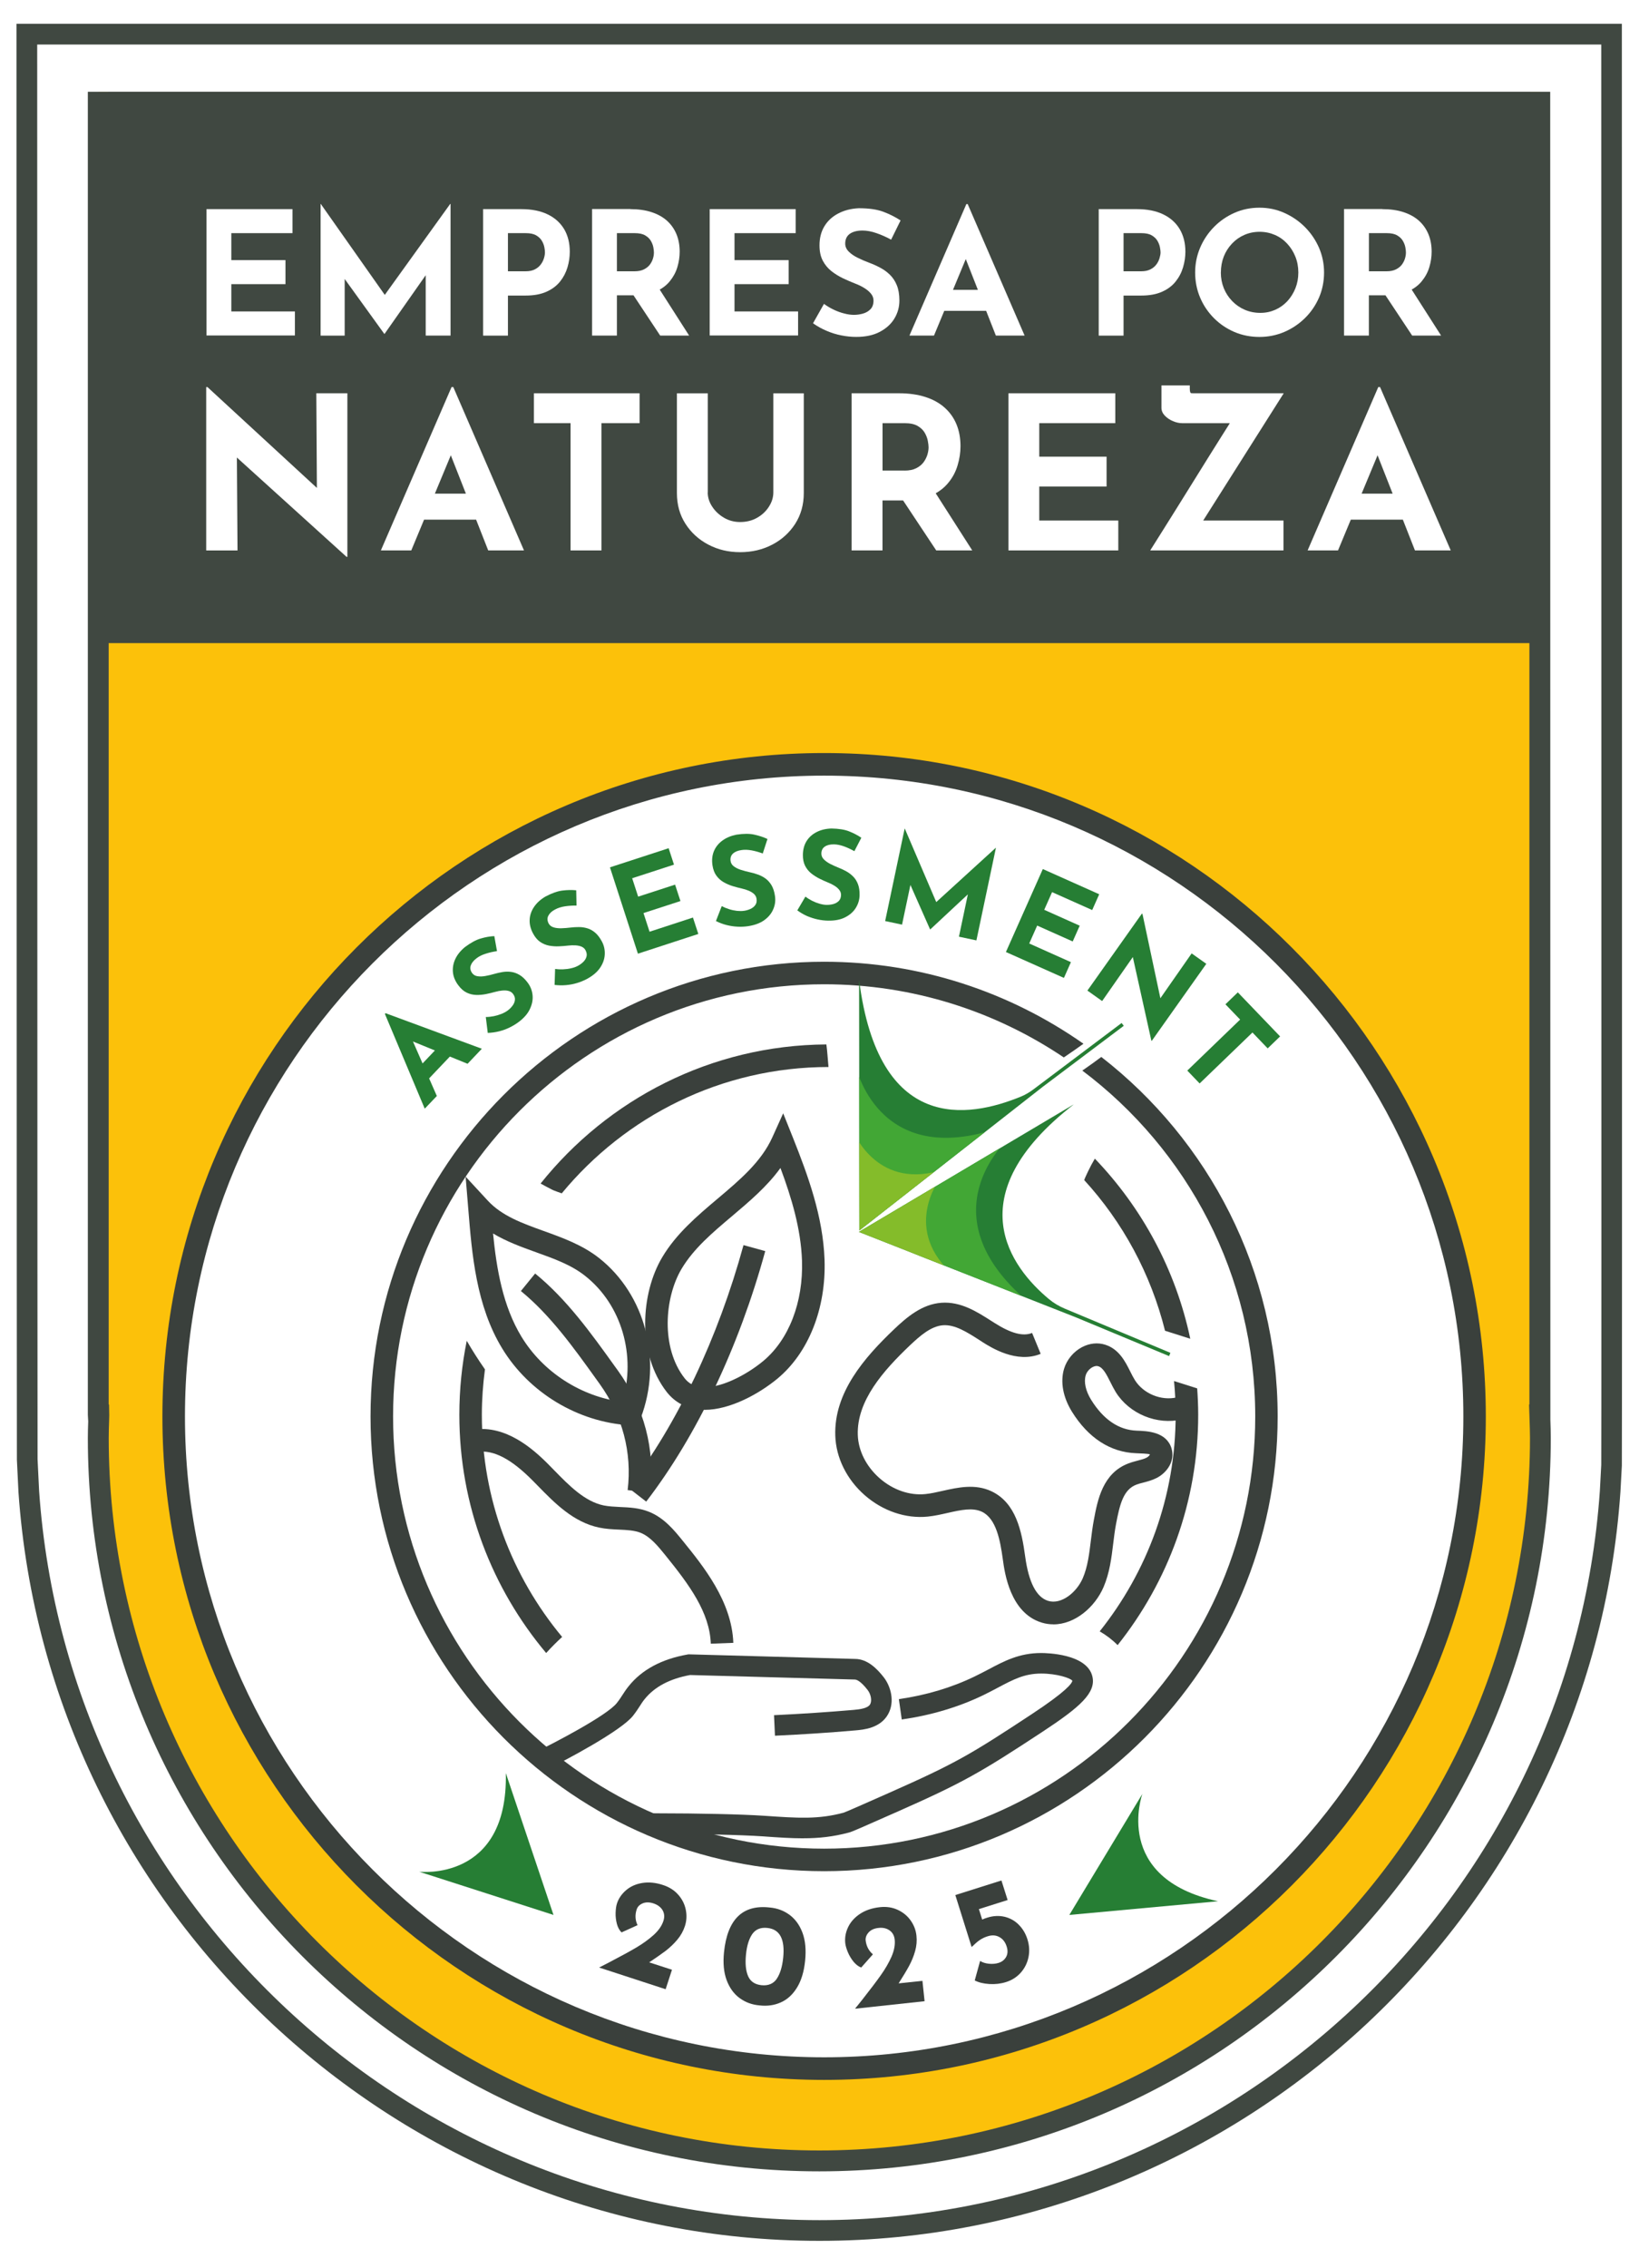 <svg xmlns="http://www.w3.org/2000/svg" xmlns:xlink="http://www.w3.org/1999/xlink" width="211" viewBox="0 0 158.25 217.5" height="290" preserveAspectRatio="xMidYMid meet"><defs><filter x="0%" y="0%" width="100%" height="100%" id="f8e997c095"></filter><filter x="0%" y="0%" width="100%" height="100%" id="d4e1870b48"></filter><clipPath id="acafb93f48"><path d="M 82.441 93.961 L 108 93.961 L 108 118 L 82.441 118 Z M 82.441 93.961 " clip-rule="nonzero"></path></clipPath><clipPath id="2d253c1625"><path d="M 107.844 98.371 L 107.637 98.105 L 99.145 104.492 C 98.789 104.758 98.406 104.98 98 105.152 C 92.895 107.254 84.305 108.676 82.445 93.973 L 82.473 117.996 L 100.086 104.211 L 107.844 98.375 Z M 107.844 98.371 " clip-rule="nonzero"></path></clipPath><mask id="434baaf423"><g filter="url(#f8e997c095)"><rect x="-15.825" width="189.9" fill="#000000" y="-21.75" height="261" fill-opacity="0.25"></rect></g></mask><clipPath id="9a19958c21"><path d="M 0.441 0.961 L 25 0.961 L 25 25 L 0.441 25 Z M 0.441 0.961 " clip-rule="nonzero"></path></clipPath><clipPath id="bf155e6491"><path d="M 25.844 5.371 L 25.637 5.105 L 17.145 11.492 C 16.789 11.758 16.406 11.98 16 12.152 C 10.895 14.254 2.305 15.676 0.445 0.973 L 0.473 24.996 L 18.086 11.211 L 25.844 5.375 Z M 25.844 5.371 " clip-rule="nonzero"></path></clipPath><mask id="c0e1fa2fae"><g filter="url(#f8e997c095)"><g filter="url(#d4e1870b48)" transform="matrix(0.233, 0, 0, 0.233, -6.717, -0.853)"><image x="0" y="0" width="135" height="146" preserveAspectRatio="xMidYMid meet"></image></g></g></mask><clipPath id="50efedb0ca"><rect x="0" width="26" y="0" height="25"></rect></clipPath><clipPath id="509922fe84"><path d="M 82.441 102 L 96 102 L 96 118 L 82.441 118 Z M 82.441 102 " clip-rule="nonzero"></path></clipPath><clipPath id="16d2624ca2"><path d="M 107.844 98.371 L 107.637 98.105 L 99.145 104.492 C 98.789 104.758 98.406 104.98 98 105.152 C 92.895 107.254 84.305 108.676 82.445 93.973 L 82.473 117.996 L 100.086 104.211 L 107.844 98.375 Z M 107.844 98.371 " clip-rule="nonzero"></path></clipPath><clipPath id="1e56f801d5"><path d="M 82.441 93.961 L 108 93.961 L 108 118 L 82.441 118 Z M 82.441 93.961 " clip-rule="nonzero"></path></clipPath><clipPath id="fb807fdcb1"><path d="M 107.844 98.371 L 107.637 98.105 L 99.145 104.492 C 98.789 104.758 98.406 104.98 98 105.152 C 92.895 107.254 84.305 108.676 82.445 93.973 L 82.473 117.996 L 100.086 104.211 L 107.844 98.375 Z M 107.844 98.371 " clip-rule="nonzero"></path></clipPath><mask id="b687f07dd1"><g filter="url(#f8e997c095)"><rect x="-15.825" width="189.9" fill="#000000" y="-21.75" height="261" fill-opacity="0.25"></rect></g></mask><clipPath id="c356e4b8c5"><path d="M 0.441 6 L 19 6 L 19 25 L 0.441 25 Z M 0.441 6 " clip-rule="nonzero"></path></clipPath><clipPath id="b67be0b262"><path d="M 25.844 5.371 L 25.637 5.105 L 17.145 11.492 C 16.789 11.758 16.406 11.98 16 12.152 C 10.895 14.254 2.305 15.676 0.445 0.973 L 0.473 24.996 L 18.086 11.211 L 25.844 5.375 Z M 25.844 5.371 " clip-rule="nonzero"></path></clipPath><mask id="9aa5ecc781"><g filter="url(#f8e997c095)"><g filter="url(#d4e1870b48)" transform="matrix(0.232, 0, 0, 0.233, -7.059, 5.744)"><image x="0" y="0" width="114" height="118" preserveAspectRatio="xMidYMid meet"></image></g></g></mask><clipPath id="efb98a95fe"><rect x="0" width="26" y="0" height="25"></rect></clipPath><clipPath id="272c8a227b"><path d="M 82.441 108 L 91 108 L 91 118 L 82.441 118 Z M 82.441 108 " clip-rule="nonzero"></path></clipPath><clipPath id="c6ef74edec"><path d="M 107.844 98.371 L 107.637 98.105 L 99.145 104.492 C 98.789 104.758 98.406 104.98 98 105.152 C 92.895 107.254 84.305 108.676 82.445 93.973 L 82.473 117.996 L 100.086 104.211 L 107.844 98.375 Z M 107.844 98.371 " clip-rule="nonzero"></path></clipPath><clipPath id="3779d46dfe"><path d="M 82.008 105.703 L 112.395 105.703 L 112.395 130.059 L 82.008 130.059 Z M 82.008 105.703 " clip-rule="nonzero"></path></clipPath><clipPath id="f2a16fb0e5"><path d="M 112.195 130.047 L 112.32 129.734 L 102.199 125.504 C 101.637 125.27 101.113 124.961 100.648 124.57 C 97.07 121.586 91.723 114.707 103.059 105.902 L 82.426 118.141 L 103.23 126.324 L 112.191 130.047 Z M 112.195 130.047 " clip-rule="nonzero"></path></clipPath><mask id="dc195dc582"><g filter="url(#f8e997c095)"><rect x="-15.825" width="189.9" fill="#000000" y="-21.75" height="261" fill-opacity="0.25"></rect></g></mask><clipPath id="c099e95c93"><path d="M 0.008 0.703 L 27 0.703 L 27 25.059 L 0.008 25.059 Z M 0.008 0.703 " clip-rule="nonzero"></path></clipPath><clipPath id="444c5a1d2b"><path d="M 30.195 25.047 L 30.32 24.734 L 20.199 20.504 C 19.637 20.27 19.113 19.961 18.648 19.57 C 15.07 16.586 9.723 9.707 21.059 0.902 L 0.426 13.141 L 21.23 21.324 L 30.191 25.047 Z M 30.195 25.047 " clip-rule="nonzero"></path></clipPath><mask id="8d6fd7fb92"><g filter="url(#f8e997c095)"><g filter="url(#d4e1870b48)" transform="matrix(0.234, 0, 0, 0.235, -6.825, -5.556)"><image x="0" y="0" width="146" height="142" preserveAspectRatio="xMidYMid meet"></image></g></g></mask><clipPath id="8d4d633687"><rect x="0" width="31" y="0" height="26"></rect></clipPath><clipPath id="f07718fdc4"><path d="M 82.008 109 L 99 109 L 99 125 L 82.008 125 Z M 82.008 109 " clip-rule="nonzero"></path></clipPath><clipPath id="9a5aa5181a"><path d="M 112.195 130.047 L 112.32 129.734 L 102.199 125.504 C 101.637 125.27 101.113 124.961 100.648 124.57 C 97.07 121.586 91.723 114.707 103.059 105.902 L 82.426 118.141 L 103.23 126.324 L 112.191 130.047 Z M 112.195 130.047 " clip-rule="nonzero"></path></clipPath><clipPath id="7837c3373f"><path d="M 82.008 105.703 L 112.395 105.703 L 112.395 130.059 L 82.008 130.059 Z M 82.008 105.703 " clip-rule="nonzero"></path></clipPath><clipPath id="f86c9eb0a2"><path d="M 112.195 130.047 L 112.32 129.734 L 102.199 125.504 C 101.637 125.27 101.113 124.961 100.648 124.57 C 97.07 121.586 91.723 114.707 103.059 105.902 L 82.426 118.141 L 103.23 126.324 L 112.191 130.047 Z M 112.195 130.047 " clip-rule="nonzero"></path></clipPath><mask id="3b251012bf"><g filter="url(#f8e997c095)"><rect x="-15.825" width="189.9" fill="#000000" y="-21.75" height="261" fill-opacity="0.25"></rect></g></mask><clipPath id="35b3c1a24b"><path d="M 0.008 0.703 L 20 0.703 L 20 25 L 0.008 25 Z M 0.008 0.703 " clip-rule="nonzero"></path></clipPath><clipPath id="2f411aea36"><path d="M 30.195 25.047 L 30.32 24.734 L 20.199 20.504 C 19.637 20.27 19.113 19.961 18.648 19.57 C 15.07 16.586 9.723 9.707 21.059 0.902 L 0.426 13.141 L 21.23 21.324 L 30.191 25.047 Z M 30.195 25.047 " clip-rule="nonzero"></path></clipPath><mask id="6305440be9"><g filter="url(#f8e997c095)"><g filter="url(#d4e1870b48)" transform="matrix(0.232, 0, 0, 0.233, -7.059, -1.67)"><image x="0" y="0" width="118" height="115" preserveAspectRatio="xMidYMid meet"></image></g></g></mask><clipPath id="29a1f142bd"><rect x="0" width="31" y="0" height="26"></rect></clipPath><clipPath id="8804f20172"><path d="M 82.008 113 L 92 113 L 92 123 L 82.008 123 Z M 82.008 113 " clip-rule="nonzero"></path></clipPath><clipPath id="33a40ed261"><path d="M 112.195 130.047 L 112.32 129.734 L 102.199 125.504 C 101.637 125.27 101.113 124.961 100.648 124.57 C 97.07 121.586 91.723 114.707 103.059 105.902 L 82.426 118.141 L 103.23 126.324 L 112.191 130.047 Z M 112.195 130.047 " clip-rule="nonzero"></path></clipPath></defs><path fill="#fcc10a" d="M 9.426 8.805 L 9.426 135.688 L 9.484 135.688 C 9.461 136.426 9.426 137.16 9.426 137.902 C 9.426 176.188 40.41 207.23 78.625 207.23 C 116.844 207.23 147.824 176.191 147.824 137.902 C 147.824 137.16 147.793 136.43 147.77 135.688 L 147.82 8.805 Z M 9.426 8.805 " fill-opacity="1" fill-rule="nonzero"></path><path fill="#404841" d="M 78.645 214.895 C 38.332 214.895 4.57 183.359 1.773 143.102 L 1.621 139.984 C 1.602 139.215 1.586 9.215 1.586 3.273 L 1.586 2.281 L 155.645 2.281 L 155.645 3.273 C 155.645 9.227 155.68 139.609 155.645 140.551 L 155.508 143.082 C 152.719 183.359 118.953 214.895 78.645 214.895 Z M 3.57 4.27 C 3.57 17.078 3.586 138.73 3.605 139.918 L 3.754 142.984 C 6.473 182.184 39.371 212.91 78.645 212.91 C 117.914 212.91 150.812 182.184 153.535 142.965 L 153.668 140.465 C 153.699 139.082 153.668 17.09 153.668 4.27 Z M 3.57 4.27 " fill-opacity="1" fill-rule="nonzero"></path><path fill="#404841" d="M 78.625 208.23 C 39.918 208.23 8.43 176.684 8.43 137.902 C 8.43 137.367 8.445 136.836 8.465 136.309 L 8.43 135.695 L 8.43 8.805 L 148.77 8.805 L 148.785 136.137 C 148.805 136.723 148.824 137.312 148.824 137.902 C 148.824 176.684 117.336 208.23 78.625 208.23 Z M 10.43 134.688 L 10.465 134.688 L 10.484 135.723 L 10.473 136.16 C 10.453 136.738 10.434 137.32 10.434 137.902 C 10.434 175.578 41.027 206.227 78.629 206.227 C 116.23 206.227 146.828 175.574 146.828 137.902 C 146.828 137.336 146.805 136.773 146.789 136.207 L 146.738 134.688 L 146.773 134.688 L 146.773 10.812 L 10.43 10.812 Z M 10.43 134.688 " fill-opacity="1" fill-rule="nonzero"></path><path fill="#ffffff" d="M 141.262 135.836 C 141.262 137.875 141.16 139.91 140.961 141.938 C 140.762 143.965 140.465 145.98 140.066 147.98 C 139.672 149.98 139.176 151.953 138.586 153.902 C 137.996 155.855 137.312 157.773 136.531 159.656 C 135.754 161.539 134.887 163.379 133.926 165.176 C 132.969 166.973 131.922 168.719 130.793 170.414 C 129.66 172.109 128.449 173.746 127.16 175.32 C 125.871 176.898 124.504 178.406 123.066 179.848 C 121.629 181.289 120.121 182.656 118.547 183.949 C 116.977 185.242 115.344 186.453 113.652 187.586 C 111.961 188.719 110.219 189.766 108.422 190.727 C 106.629 191.688 104.793 192.559 102.91 193.34 C 101.031 194.117 99.117 194.805 97.172 195.395 C 95.227 195.988 93.254 196.484 91.258 196.879 C 89.262 197.277 87.254 197.578 85.227 197.777 C 83.203 197.977 81.172 198.078 79.137 198.078 C 77.105 198.078 75.074 197.977 73.051 197.777 C 71.023 197.578 69.016 197.277 67.02 196.879 C 65.023 196.484 63.051 195.988 61.105 195.395 C 59.156 194.805 57.246 194.117 55.363 193.34 C 53.484 192.559 51.648 191.688 49.855 190.727 C 48.059 189.766 46.316 188.719 44.625 187.586 C 42.934 186.453 41.301 185.242 39.727 183.949 C 38.156 182.656 36.648 181.289 35.211 179.848 C 33.773 178.406 32.406 176.898 31.117 175.32 C 29.824 173.746 28.613 172.109 27.484 170.414 C 26.355 168.719 25.309 166.973 24.352 165.176 C 23.391 163.379 22.523 161.539 21.742 159.656 C 20.965 157.773 20.281 155.855 19.691 153.902 C 19.098 151.953 18.605 149.98 18.207 147.98 C 17.812 145.98 17.512 143.965 17.312 141.938 C 17.113 139.91 17.016 137.875 17.016 135.836 C 17.016 133.797 17.113 131.766 17.312 129.738 C 17.512 127.707 17.812 125.695 18.207 123.695 C 18.605 121.695 19.098 119.723 19.691 117.77 C 20.281 115.82 20.965 113.902 21.742 112.02 C 22.523 110.137 23.391 108.297 24.352 106.496 C 25.309 104.699 26.355 102.953 27.484 101.258 C 28.613 99.562 29.824 97.93 31.117 96.352 C 32.406 94.777 33.773 93.27 35.211 91.828 C 36.648 90.387 38.156 89.02 39.727 87.727 C 41.301 86.434 42.934 85.219 44.625 84.086 C 46.316 82.953 48.059 81.906 49.855 80.949 C 51.648 79.988 53.484 79.117 55.363 78.336 C 57.246 77.555 59.156 76.871 61.105 76.277 C 63.051 75.688 65.023 75.191 67.02 74.793 C 69.016 74.395 71.023 74.098 73.051 73.898 C 75.074 73.699 77.105 73.598 79.137 73.598 C 81.172 73.598 83.203 73.699 85.227 73.898 C 87.254 74.098 89.262 74.395 91.258 74.793 C 93.254 75.191 95.227 75.688 97.172 76.277 C 99.117 76.871 101.031 77.555 102.91 78.336 C 104.793 79.117 106.629 79.988 108.422 80.949 C 110.219 81.906 111.961 82.953 113.652 84.086 C 115.344 85.219 116.977 86.434 118.547 87.727 C 120.121 89.02 121.629 90.387 123.066 91.828 C 124.504 93.27 125.871 94.777 127.16 96.352 C 128.449 97.93 129.66 99.562 130.793 101.258 C 131.922 102.953 132.969 104.699 133.926 106.496 C 134.887 108.297 135.754 110.137 136.531 112.02 C 137.312 113.902 137.996 115.82 138.586 117.77 C 139.176 119.723 139.672 121.695 140.066 123.695 C 140.465 125.695 140.762 127.707 140.961 129.738 C 141.16 131.766 141.262 133.797 141.262 135.836 Z M 141.262 135.836 " fill-opacity="1" fill-rule="nonzero"></path><path fill="#267e34" d="M 102.621 183.641 L 109.629 172.035 C 109.629 172.035 106.691 180.133 116.891 182.328 Z M 102.621 183.641 " fill-opacity="1" fill-rule="nonzero"></path><path fill="#267e34" d="M 53.117 183.641 L 40.227 179.496 C 40.227 179.496 48.77 180.492 48.543 170.039 Z M 53.117 183.641 " fill-opacity="1" fill-rule="nonzero"></path><path fill="#267e34" d="M 40.762 106.324 L 36.938 97.234 L 37 97.164 L 46.242 100.574 L 44.871 102.016 L 38.547 99.438 L 38.785 97.949 L 41.922 105.105 L 40.754 106.328 Z M 40.34 102.207 L 42.141 100.312 L 43.598 100.875 L 41.016 103.59 L 40.344 102.207 Z M 40.34 102.207 " fill-opacity="1" fill-rule="nonzero"></path><path fill="#267e34" d="M 47.699 91.211 C 47.328 91.266 46.969 91.344 46.621 91.457 C 46.277 91.562 45.98 91.707 45.742 91.891 C 45.445 92.113 45.258 92.348 45.176 92.594 C 45.094 92.844 45.141 93.086 45.316 93.324 C 45.441 93.492 45.613 93.59 45.84 93.621 C 46.066 93.656 46.316 93.648 46.598 93.594 C 46.879 93.543 47.16 93.477 47.441 93.395 C 47.699 93.32 47.965 93.262 48.242 93.215 C 48.523 93.172 48.797 93.168 49.07 93.207 C 49.344 93.246 49.609 93.344 49.875 93.504 C 50.141 93.664 50.402 93.914 50.648 94.246 C 50.914 94.605 51.066 95 51.109 95.438 C 51.152 95.879 51.066 96.32 50.848 96.773 C 50.637 97.227 50.266 97.645 49.75 98.027 C 49.484 98.223 49.195 98.395 48.883 98.547 C 48.57 98.699 48.234 98.816 47.887 98.906 C 47.539 98.992 47.18 99.039 46.809 99.055 L 46.621 97.531 C 46.871 97.531 47.133 97.5 47.395 97.449 C 47.652 97.395 47.902 97.32 48.137 97.227 C 48.371 97.129 48.57 97.023 48.734 96.898 C 48.898 96.777 49.047 96.629 49.176 96.457 C 49.309 96.285 49.391 96.102 49.414 95.906 C 49.441 95.707 49.383 95.508 49.23 95.309 C 49.125 95.168 48.984 95.078 48.809 95.031 C 48.629 94.98 48.43 94.973 48.203 94.992 C 47.98 95.012 47.75 95.055 47.516 95.121 C 47.238 95.199 46.945 95.27 46.637 95.332 C 46.328 95.391 46.02 95.422 45.703 95.414 C 45.387 95.402 45.082 95.336 44.793 95.195 C 44.496 95.055 44.227 94.816 43.977 94.48 C 43.676 94.078 43.504 93.66 43.465 93.227 C 43.426 92.793 43.504 92.367 43.703 91.949 C 43.902 91.535 44.211 91.156 44.629 90.816 C 45.191 90.398 45.695 90.125 46.145 90 C 46.59 89.867 47.023 89.793 47.438 89.773 L 47.695 91.211 Z M 47.699 91.211 " fill-opacity="1" fill-rule="nonzero"></path><path fill="#267e34" d="M 55.328 86.844 C 54.949 86.836 54.586 86.863 54.227 86.914 C 53.871 86.969 53.559 87.066 53.293 87.207 C 52.961 87.375 52.742 87.582 52.625 87.812 C 52.504 88.043 52.516 88.289 52.648 88.555 C 52.746 88.738 52.902 88.863 53.117 88.93 C 53.336 89 53.586 89.027 53.875 89.02 C 54.16 89.012 54.445 88.988 54.738 88.953 C 55.008 88.918 55.277 88.906 55.559 88.906 C 55.84 88.906 56.109 88.945 56.375 89.027 C 56.641 89.105 56.891 89.25 57.125 89.449 C 57.359 89.652 57.578 89.938 57.773 90.309 C 57.977 90.699 58.062 91.117 58.035 91.555 C 58.012 91.996 57.855 92.422 57.574 92.832 C 57.289 93.242 56.859 93.598 56.293 93.898 C 56 94.051 55.684 94.18 55.352 94.277 C 55.016 94.379 54.668 94.441 54.312 94.473 C 53.957 94.504 53.59 94.496 53.223 94.453 L 53.273 92.918 C 53.527 92.957 53.781 92.969 54.047 92.957 C 54.312 92.945 54.57 92.914 54.812 92.855 C 55.059 92.801 55.273 92.723 55.453 92.625 C 55.637 92.531 55.805 92.406 55.961 92.262 C 56.117 92.113 56.227 91.941 56.281 91.75 C 56.34 91.559 56.309 91.355 56.191 91.129 C 56.113 90.977 55.988 90.863 55.824 90.789 C 55.656 90.715 55.457 90.672 55.234 90.66 C 55.008 90.645 54.773 90.652 54.531 90.68 C 54.242 90.715 53.949 90.738 53.637 90.75 C 53.324 90.766 53.012 90.742 52.703 90.688 C 52.395 90.629 52.102 90.508 51.832 90.324 C 51.566 90.141 51.336 89.863 51.141 89.492 C 50.906 89.047 50.805 88.605 50.832 88.172 C 50.855 87.738 51.004 87.332 51.266 86.949 C 51.531 86.566 51.891 86.242 52.355 85.973 C 52.977 85.645 53.52 85.457 53.984 85.402 C 54.445 85.344 54.887 85.336 55.297 85.379 Z M 55.328 86.844 " fill-opacity="1" fill-rule="nonzero"></path><path fill="#267e34" d="M 58.527 83.18 L 64.168 81.344 L 64.68 82.918 L 60.668 84.223 L 61.242 85.988 L 64.785 84.836 L 65.301 86.41 L 61.754 87.562 L 62.336 89.352 L 66.5 87.992 L 67.016 89.566 L 61.219 91.457 L 58.535 83.176 Z M 58.527 83.18 " fill-opacity="1" fill-rule="nonzero"></path><path fill="#267e34" d="M 73.199 81.848 C 72.844 81.719 72.492 81.617 72.137 81.551 C 71.781 81.488 71.453 81.473 71.16 81.52 C 70.797 81.57 70.516 81.688 70.332 81.867 C 70.145 82.043 70.07 82.281 70.113 82.578 C 70.145 82.785 70.246 82.953 70.43 83.086 C 70.613 83.223 70.844 83.336 71.113 83.422 C 71.387 83.508 71.664 83.582 71.949 83.645 C 72.215 83.699 72.477 83.773 72.738 83.871 C 73.004 83.961 73.246 84.094 73.469 84.254 C 73.691 84.414 73.883 84.633 74.043 84.898 C 74.199 85.164 74.312 85.504 74.371 85.918 C 74.438 86.355 74.387 86.777 74.211 87.184 C 74.043 87.594 73.754 87.945 73.352 88.238 C 72.949 88.531 72.426 88.723 71.789 88.82 C 71.465 88.867 71.125 88.887 70.773 88.867 C 70.426 88.852 70.078 88.797 69.73 88.711 C 69.383 88.625 69.047 88.496 68.707 88.328 L 69.262 86.898 C 69.488 87.016 69.727 87.113 69.98 87.191 C 70.23 87.273 70.488 87.324 70.734 87.352 C 70.984 87.375 71.211 87.375 71.414 87.344 C 71.621 87.316 71.82 87.254 72.016 87.168 C 72.215 87.074 72.371 86.953 72.484 86.793 C 72.602 86.633 72.641 86.43 72.602 86.18 C 72.574 86.012 72.496 85.863 72.363 85.734 C 72.227 85.613 72.059 85.504 71.852 85.418 C 71.641 85.328 71.414 85.258 71.18 85.207 C 70.898 85.145 70.613 85.066 70.312 84.977 C 70.012 84.883 69.727 84.762 69.453 84.605 C 69.18 84.449 68.945 84.242 68.754 83.98 C 68.559 83.719 68.434 83.379 68.371 82.965 C 68.301 82.465 68.348 82.02 68.516 81.617 C 68.684 81.219 68.953 80.883 69.328 80.609 C 69.699 80.336 70.152 80.148 70.68 80.043 C 71.371 79.938 71.945 79.938 72.402 80.043 C 72.855 80.145 73.273 80.281 73.652 80.457 L 73.199 81.852 Z M 73.199 81.848 " fill-opacity="1" fill-rule="nonzero"></path><path fill="#267e34" d="M 81.996 81.629 C 81.668 81.445 81.336 81.289 80.992 81.164 C 80.652 81.043 80.332 80.977 80.031 80.973 C 79.664 80.969 79.371 81.039 79.156 81.188 C 78.938 81.332 78.828 81.559 78.824 81.855 C 78.824 82.062 78.898 82.25 79.059 82.41 C 79.223 82.574 79.426 82.723 79.68 82.852 C 79.934 82.984 80.199 83.102 80.473 83.211 C 80.723 83.309 80.969 83.422 81.215 83.559 C 81.457 83.691 81.676 83.859 81.871 84.055 C 82.07 84.25 82.219 84.492 82.332 84.781 C 82.445 85.07 82.5 85.422 82.492 85.84 C 82.484 86.285 82.363 86.688 82.129 87.066 C 81.895 87.445 81.555 87.742 81.109 87.969 C 80.668 88.195 80.121 88.301 79.473 88.289 C 79.141 88.285 78.805 88.246 78.465 88.172 C 78.121 88.098 77.789 87.988 77.461 87.852 C 77.133 87.707 76.816 87.523 76.516 87.305 L 77.293 85.984 C 77.492 86.137 77.715 86.27 77.953 86.395 C 78.191 86.512 78.43 86.605 78.672 86.672 C 78.918 86.738 79.137 86.777 79.348 86.777 C 79.551 86.777 79.758 86.754 79.969 86.699 C 80.176 86.641 80.348 86.547 80.492 86.406 C 80.633 86.266 80.707 86.07 80.711 85.82 C 80.711 85.645 80.656 85.488 80.543 85.344 C 80.434 85.203 80.281 85.066 80.094 84.949 C 79.902 84.828 79.695 84.723 79.465 84.633 C 79.199 84.527 78.926 84.402 78.645 84.262 C 78.359 84.121 78.102 83.953 77.852 83.758 C 77.609 83.562 77.41 83.316 77.262 83.027 C 77.117 82.734 77.043 82.383 77.051 81.965 C 77.059 81.461 77.176 81.027 77.406 80.656 C 77.637 80.293 77.957 80 78.371 79.793 C 78.781 79.582 79.254 79.469 79.793 79.453 C 80.492 79.465 81.062 79.555 81.496 79.73 C 81.93 79.902 82.316 80.105 82.66 80.34 L 81.984 81.641 Z M 81.996 81.629 " fill-opacity="1" fill-rule="nonzero"></path><path fill="#267e34" d="M 84.945 88.332 L 86.816 79.465 L 86.832 79.465 C 86.832 79.465 90.137 87.18 90.137 87.18 L 89.457 86.867 L 95.551 81.312 L 95.574 81.312 C 95.574 81.312 93.703 90.184 93.703 90.184 L 92.027 89.828 L 93.098 84.75 L 93.02 85.641 L 89.277 89.129 L 89.258 89.129 C 89.258 89.129 87.164 84.402 87.164 84.402 L 87.625 83.66 L 86.566 88.672 L 84.945 88.328 Z M 84.945 88.332 " fill-opacity="1" fill-rule="nonzero"></path><path fill="#267e34" d="M 100.074 83.34 L 105.488 85.758 L 104.816 87.273 L 100.965 85.555 L 100.211 87.25 L 103.617 88.773 L 102.945 90.285 L 99.535 88.762 L 98.773 90.48 L 102.773 92.27 L 102.102 93.781 L 96.535 91.297 L 100.074 83.348 Z M 100.074 83.34 " fill-opacity="1" fill-rule="nonzero"></path><path fill="#267e34" d="M 110.492 99.797 L 108.566 91.113 L 108.816 91.637 L 105.77 96 L 104.355 94.996 L 109.586 87.613 L 109.641 87.652 L 111.465 96.234 L 111.254 95.879 L 114.359 91.43 L 115.766 92.43 L 110.531 99.82 L 110.492 99.793 Z M 110.492 99.797 " fill-opacity="1" fill-rule="nonzero"></path><path fill="#267e34" d="M 118.789 95.164 L 122.848 99.391 L 121.656 100.539 L 120.195 99.016 L 115.125 103.902 L 113.941 102.668 L 119.012 97.777 L 117.602 96.312 L 118.793 95.164 Z M 118.789 95.164 " fill-opacity="1" fill-rule="nonzero"></path><path fill="#3a403c" d="M 79.09 199.461 C 44.078 199.461 15.586 170.922 15.586 135.836 C 15.586 100.754 44.07 72.215 79.09 72.215 C 114.109 72.215 142.59 100.754 142.59 135.836 C 142.59 170.922 114.105 199.461 79.09 199.461 Z M 79.09 74.383 C 45.266 74.383 17.75 101.949 17.75 135.836 C 17.75 169.727 45.266 197.293 79.09 197.293 C 112.914 197.293 140.434 169.727 140.434 135.836 C 140.434 101.949 112.914 74.383 79.09 74.383 Z M 79.09 74.383 " fill-opacity="1" fill-rule="nonzero"></path><path fill="#3a403c" d="M 105.691 101.359 C 105.094 101.805 104.484 102.246 103.867 102.668 C 113.934 110.234 120.461 122.285 120.461 135.836 C 120.461 158.691 101.902 177.285 79.09 177.285 C 56.277 177.285 37.723 158.691 37.723 135.836 C 37.723 112.984 56.277 94.391 79.09 94.391 C 87.594 94.391 95.508 96.98 102.09 101.406 C 102.727 100.98 103.355 100.543 103.977 100.094 C 96.918 95.145 88.336 92.23 79.086 92.23 C 55.086 92.23 35.559 111.793 35.559 135.836 C 35.559 159.883 55.086 179.445 79.086 179.445 C 103.086 179.445 122.613 159.883 122.613 135.836 C 122.613 121.824 115.977 109.344 105.688 101.359 Z M 105.691 101.359 " fill-opacity="1" fill-rule="nonzero"></path><path fill="#267e34" d="M 107.844 98.371 L 107.637 98.105 L 99.145 104.492 C 98.789 104.758 98.406 104.98 98 105.152 C 92.895 107.254 84.305 108.676 82.445 93.973 L 82.473 117.996 L 100.086 104.211 L 107.844 98.375 Z M 107.844 98.371 " fill-opacity="1" fill-rule="nonzero"></path><g clip-path="url(#acafb93f48)"><g clip-path="url(#2d253c1625)"><g mask="url(#434baaf423)"><g transform="matrix(1, 0, 0, 1, 82, 93)"><g clip-path="url(#50efedb0ca)"><g clip-path="url(#9a19958c21)"><g clip-path="url(#bf155e6491)"><g mask="url(#c0e1fa2fae)"><g transform="matrix(0.233, 0, 0, 0.233, -6.717, -0.853)"><image x="0" y="0" width="135" height="146" preserveAspectRatio="xMidYMid meet"></image></g></g></g></g></g></g></g></g></g><g clip-path="url(#509922fe84)"><g clip-path="url(#16d2624ca2)"><path fill="#42a735" d="M 82.133 118.422 L 82.086 102.09 C 82.086 102.09 84.121 112.262 95.988 108.125 L 82.133 118.43 Z M 82.133 118.422 " fill-opacity="1" fill-rule="nonzero"></path></g></g><g clip-path="url(#1e56f801d5)"><g clip-path="url(#fb807fdcb1)"><g mask="url(#b687f07dd1)"><g transform="matrix(1, 0, 0, 1, 82, 93)"><g clip-path="url(#efb98a95fe)"><g clip-path="url(#c356e4b8c5)"><g clip-path="url(#b67be0b262)"><g mask="url(#9aa5ecc781)"><g transform="matrix(0.232, 0, 0, 0.233, -7.059, 5.744)"><image x="0" y="0" width="114" height="118" preserveAspectRatio="xMidYMid meet"></image></g></g></g></g></g></g></g></g></g><g clip-path="url(#272c8a227b)"><g clip-path="url(#c6ef74edec)"><path fill="#84bc2a" d="M 82.297 118.336 L 81.977 108.668 C 81.977 108.668 84.297 114.328 90.691 112.098 Z M 82.297 118.336 " fill-opacity="1" fill-rule="nonzero"></path></g></g><path fill="#267e34" d="M 112.195 130.047 L 112.32 129.734 L 102.199 125.504 C 101.637 125.27 101.113 124.961 100.648 124.57 C 97.07 121.586 91.723 114.707 103.059 105.902 L 82.426 118.141 L 103.23 126.324 L 112.191 130.047 Z M 112.195 130.047 " fill-opacity="1" fill-rule="nonzero"></path><g clip-path="url(#3779d46dfe)"><g clip-path="url(#f2a16fb0e5)"><g mask="url(#dc195dc582)"><g transform="matrix(1, 0, 0, 1, 82, 105)"><g clip-path="url(#8d4d633687)"><g clip-path="url(#c099e95c93)"><g clip-path="url(#444c5a1d2b)"><g mask="url(#8d6fd7fb92)"><g transform="matrix(0.234, 0, 0, 0.235, -6.825, -5.556)"><image x="0" y="0" width="146" height="142" preserveAspectRatio="xMidYMid meet"></image></g></g></g></g></g></g></g></g></g><g clip-path="url(#f07718fdc4)"><g clip-path="url(#9a5aa5181a)"><path fill="#42a735" d="M 82.258 117.902 L 96.684 109.309 C 96.684 109.309 88.754 116.441 98.625 124.812 Z M 82.258 117.902 " fill-opacity="1" fill-rule="nonzero"></path></g></g><g clip-path="url(#7837c3373f)"><g clip-path="url(#f86c9eb0a2)"><g mask="url(#3b251012bf)"><g transform="matrix(1, 0, 0, 1, 82, 105)"><g clip-path="url(#29a1f142bd)"><g clip-path="url(#35b3c1a24b)"><g clip-path="url(#2f411aea36)"><g mask="url(#6305440be9)"><g transform="matrix(0.232, 0, 0, 0.233, -7.059, -1.67)"><image x="0" y="0" width="118" height="115" preserveAspectRatio="xMidYMid meet"></image></g></g></g></g></g></g></g></g></g><g clip-path="url(#8804f20172)"><g clip-path="url(#33a40ed261)"><path fill="#84bc2a" d="M 82 118.32 L 90.141 113.125 C 90.141 113.125 86.457 118 91.629 122.387 L 82 118.324 Z M 82 118.32 " fill-opacity="1" fill-rule="nonzero"></path></g></g><path fill="#3a403c" d="M 114.227 128.387 C 112.832 121.77 109.59 115.824 105.07 111.113 C 104.84 111.5 104.625 111.898 104.43 112.309 C 104.328 112.512 104.238 112.727 104.141 112.93 C 104.113 113.008 104.082 113.082 104.051 113.16 C 104.051 113.16 104.051 113.164 104.051 113.172 C 107.746 117.203 110.438 122.152 111.805 127.617 C 112.617 127.871 113.422 128.125 114.23 128.387 Z M 114.227 128.387 " fill-opacity="1" fill-rule="nonzero"></path><path fill="#3a403c" d="M 52.953 114.074 C 53.055 114.117 53.094 114.137 53.121 114.152 C 53.246 114.199 53.371 114.25 53.492 114.293 C 53.633 114.344 53.77 114.391 53.91 114.441 C 60.012 107.055 69.215 102.332 79.508 102.324 C 79.438 101.602 79.402 100.875 79.305 100.16 C 68.215 100.23 58.332 105.434 51.879 113.5 C 52.234 113.695 52.59 113.891 52.957 114.074 Z M 52.953 114.074 " fill-opacity="1" fill-rule="nonzero"></path><path fill="#3a403c" d="M 53.945 156.98 C 49.137 151.199 46.242 143.77 46.242 135.676 C 46.242 134.199 46.352 132.746 46.539 131.32 C 45.918 130.43 45.336 129.52 44.793 128.582 C 44.328 130.875 44.082 133.25 44.082 135.676 C 44.082 144.371 47.219 152.34 52.414 158.523 C 52.898 157.988 53.41 157.473 53.949 156.98 Z M 53.945 156.98 " fill-opacity="1" fill-rule="nonzero"></path><path fill="#3a403c" d="M 105.535 156.445 C 106.164 156.812 106.742 157.246 107.254 157.766 C 112.086 151.699 114.988 144.027 114.988 135.676 C 114.988 134.824 114.949 133.98 114.891 133.145 C 114.148 132.91 113.41 132.68 112.668 132.441 C 112.773 133.508 112.824 134.586 112.824 135.676 C 112.824 143.531 110.086 150.742 105.535 156.445 Z M 105.535 156.445 " fill-opacity="1" fill-rule="nonzero"></path><path fill="#3a403c" d="M 68.215 157.641 C 68.105 154.621 66.164 152 63.836 149.125 C 63.172 148.305 62.418 147.375 61.492 147 C 60.891 146.758 60.164 146.723 59.398 146.688 C 58.789 146.66 58.16 146.633 57.512 146.496 C 55.031 145.988 53.219 144.129 51.617 142.492 L 51.156 142.023 C 49.074 139.914 47.375 139.016 45.785 139.234 L 45.508 137.082 C 48.535 136.695 51.062 138.84 52.691 140.496 L 53.16 140.973 C 54.613 142.461 56.113 143.996 57.941 144.371 C 58.418 144.465 58.941 144.492 59.492 144.52 C 60.406 144.559 61.352 144.602 62.297 144.984 C 63.742 145.566 64.723 146.773 65.512 147.75 C 67.5 150.203 70.227 153.559 70.375 157.547 L 68.211 157.629 Z M 68.215 157.641 " fill-opacity="1" fill-rule="nonzero"></path><path fill="#3a403c" d="M 101.098 155.773 C 100.727 155.773 100.348 155.723 99.965 155.605 C 96.941 154.68 96.414 150.828 96.242 149.562 C 95.984 147.684 95.598 145.625 94.227 144.973 C 93.336 144.559 92.234 144.797 90.953 145.086 C 90.328 145.227 89.688 145.375 89.027 145.441 C 86.934 145.652 84.727 144.91 82.992 143.395 C 81.262 141.883 80.227 139.801 80.16 137.68 C 80.023 133.551 82.941 130.199 85.809 127.469 C 87.027 126.312 88.48 125.07 90.344 124.934 C 92.215 124.801 93.766 125.801 95.148 126.684 L 95.457 126.879 C 97.02 127.871 98.188 128.18 99.047 127.828 L 99.871 129.832 C 97.562 130.785 95.105 129.219 94.297 128.711 L 93.98 128.504 C 92.777 127.734 91.641 127.012 90.5 127.09 C 89.348 127.176 88.289 128.102 87.301 129.039 C 84.777 131.441 82.211 134.332 82.32 137.605 C 82.367 139.125 83.133 140.637 84.414 141.762 C 85.691 142.879 87.285 143.434 88.801 143.281 C 89.332 143.227 89.887 143.105 90.477 142.969 C 91.926 142.645 93.578 142.273 95.148 143.012 C 97.5 144.125 98.051 146.828 98.383 149.266 C 98.719 151.746 99.461 153.18 100.59 153.523 C 101.855 153.906 103.332 152.703 103.918 151.332 C 104.383 150.246 104.531 149.02 104.688 147.723 C 104.773 147.059 104.852 146.398 104.977 145.746 C 105.332 143.855 105.816 141.277 108.293 140.34 C 108.582 140.23 108.883 140.148 109.184 140.07 C 109.5 139.984 109.797 139.914 110.027 139.793 C 110.219 139.699 110.34 139.535 110.355 139.473 C 110.203 139.402 109.387 139.379 109.035 139.363 C 106.562 139.277 104.441 137.902 102.875 135.387 C 102.012 133.992 101.742 132.531 102.113 131.27 C 102.375 130.398 103.023 129.617 103.84 129.188 C 104.562 128.809 105.359 128.727 106.078 128.961 C 107.398 129.387 107.996 130.582 108.473 131.539 C 108.613 131.82 108.754 132.098 108.91 132.348 C 109.715 133.645 111.434 134.359 112.93 134.008 L 113.434 136.117 C 111.035 136.691 108.367 135.586 107.07 133.492 C 106.883 133.184 106.711 132.848 106.547 132.516 C 106.199 131.828 105.875 131.176 105.414 131.027 C 105.203 130.953 104.988 131.035 104.844 131.109 C 104.543 131.27 104.281 131.578 104.191 131.895 C 104 132.539 104.191 133.395 104.711 134.238 C 105.895 136.141 107.367 137.137 109.082 137.199 C 110.094 137.234 111.934 137.297 112.426 138.895 C 112.793 140.098 111.992 141.234 111.004 141.734 C 110.566 141.961 110.117 142.074 109.719 142.18 C 109.496 142.234 109.273 142.293 109.055 142.375 C 107.816 142.844 107.465 144.238 107.102 146.152 C 106.988 146.762 106.91 147.379 106.836 147.996 C 106.668 149.391 106.492 150.824 105.906 152.199 C 105.078 154.121 103.164 155.777 101.09 155.777 Z M 101.098 155.773 " fill-opacity="1" fill-rule="nonzero"></path><path fill="#3a403c" d="M 62.016 144.004 L 60.305 142.68 C 64.98 136.59 68.906 128.328 71.352 119.406 L 73.438 119.98 C 70.922 129.164 66.867 137.699 62.016 144 Z M 62.016 144.004 " fill-opacity="1" fill-rule="nonzero"></path><path fill="#3a403c" d="M 67.617 135.199 C 67.422 135.199 67.223 135.188 67.031 135.168 C 65.797 135.031 64.754 134.461 64.004 133.516 C 61.102 129.812 61.492 124.031 63.547 120.578 C 64.895 118.305 66.914 116.602 68.863 114.957 C 71.012 113.145 73.047 111.426 74.113 109.082 L 75.16 106.766 L 76.105 109.125 C 77.555 112.766 78.98 116.668 79.129 120.793 C 79.293 125.469 77.598 129.738 74.598 132.219 C 72.875 133.641 70.086 135.203 67.621 135.203 Z M 74.898 112.008 C 73.613 113.789 71.914 115.219 70.262 116.617 C 68.363 118.219 66.574 119.727 65.406 121.684 C 63.762 124.453 63.406 129.25 65.703 132.176 C 66.094 132.672 66.602 132.945 67.262 133.016 C 69.074 133.207 71.609 131.871 73.219 130.543 C 75.703 128.492 77.102 124.879 76.965 120.871 C 76.855 117.836 75.961 114.859 74.898 112.008 Z M 74.898 112.008 " fill-opacity="1" fill-rule="nonzero"></path><path fill="#3a403c" d="M 62.383 143.16 L 60.234 142.898 C 60.668 139.289 59.738 135.77 57.547 132.715 L 57.215 132.254 C 55.043 129.227 52.797 126.102 49.988 123.809 L 51.355 122.129 C 54.387 124.598 56.719 127.848 58.973 130.988 L 59.305 131.445 C 61.82 134.949 62.887 139 62.387 143.156 Z M 62.383 143.16 " fill-opacity="1" fill-rule="nonzero"></path><path fill="#3a403c" d="M 61.211 136.73 L 60.414 136.68 C 55.469 136.387 50.781 133.566 48.199 129.324 C 45.695 125.219 45.293 120.297 44.941 115.961 L 44.684 112.84 L 46.812 115.141 C 48.172 116.609 50.109 117.305 52.168 118.047 C 53.992 118.703 55.879 119.379 57.496 120.648 C 61.938 124.156 63.586 130.461 61.492 135.984 Z M 47.316 118.289 C 47.652 121.695 48.258 125.258 50.047 128.195 C 52.125 131.605 55.785 133.945 59.73 134.441 C 61.066 129.992 59.656 125.117 56.152 122.355 C 54.816 121.297 53.176 120.711 51.434 120.086 C 50.035 119.582 48.609 119.066 47.316 118.289 Z M 47.316 118.289 " fill-opacity="1" fill-rule="nonzero"></path><path fill="#3a403c" d="M 77.098 176.293 C 75.93 176.293 74.684 176.211 73.223 176.105 C 71.074 175.957 66.875 175.871 63.18 175.871 L 62.277 175.871 L 62.277 173.895 L 63.18 173.895 C 66.945 173.895 71.176 173.984 73.359 174.133 C 76.582 174.355 78.531 174.492 80.969 173.832 C 81.223 173.746 83.012 172.957 85.277 171.953 C 91.754 169.086 93.129 168.258 98.984 164.406 C 102.305 162.219 102.871 161.449 102.91 161.184 C 102.758 160.934 101.434 160.492 99.926 160.492 L 99.902 160.492 C 98.305 160.496 97.246 161.062 95.773 161.84 C 95.34 162.07 94.883 162.312 94.383 162.555 C 92.004 163.707 89.367 164.492 86.539 164.898 L 86.262 162.945 C 88.887 162.566 91.332 161.84 93.531 160.773 C 94.008 160.543 94.441 160.316 94.855 160.098 C 96.379 159.289 97.816 158.527 99.898 158.523 L 99.914 158.523 C 100.438 158.523 104.273 158.594 104.824 160.734 C 105.234 162.332 103.617 163.723 100.07 166.059 C 94.098 169.988 92.414 170.957 86.078 173.758 C 82.555 175.316 81.773 175.66 81.488 175.734 C 79.945 176.148 78.586 176.289 77.105 176.289 Z M 77.098 176.293 " fill-opacity="1" fill-rule="nonzero"></path><path fill="#3a403c" d="M 52.418 169.711 L 51.574 167.93 C 52.977 167.258 58.266 164.523 59.199 163.312 C 59.449 162.996 59.602 162.754 59.746 162.531 C 59.918 162.266 60.078 162.02 60.316 161.723 C 61.586 160.125 63.496 159.102 65.984 158.664 L 66.082 158.648 L 82.051 159.09 C 83.285 159.09 84.207 160.086 84.797 160.832 C 85.477 161.691 85.902 163.172 85.234 164.383 C 84.484 165.742 82.859 165.879 82.078 165.945 C 79.582 166.164 76.988 166.332 74.371 166.453 L 74.281 164.484 C 76.871 164.363 79.441 164.191 81.91 163.98 C 82.586 163.922 83.301 163.809 83.508 163.434 C 83.695 163.09 83.582 162.469 83.254 162.055 C 82.578 161.191 82.195 161.066 82.027 161.066 L 66.227 160.633 C 64.277 160.988 62.809 161.766 61.855 162.957 C 61.664 163.191 61.539 163.395 61.406 163.602 C 61.234 163.867 61.055 164.148 60.762 164.523 C 59.641 165.98 54.113 168.906 52.426 169.711 Z M 52.418 169.711 " fill-opacity="1" fill-rule="nonzero"></path><path fill="#404841" d="M 146.828 61.676 L 10.43 61.676 C 9.879 61.676 9.43 49.844 9.43 35.242 C 9.43 20.641 9.879 8.805 10.43 8.805 L 146.828 8.805 C 147.379 8.805 147.824 20.641 147.824 35.238 C 147.824 49.844 147.379 61.676 146.828 61.676 Z M 146.828 61.676 " fill-opacity="1" fill-rule="nonzero"></path><path fill="#ffffff" d="M 33.258 53.402 L 21.855 43.082 L 22.73 43.574 L 22.793 52.789 L 19.789 52.789 L 19.789 37.121 L 19.91 37.121 L 31.07 47.398 L 30.414 47.113 L 30.355 37.715 L 33.336 37.715 L 33.336 53.398 L 33.254 53.398 Z M 33.258 53.402 " fill-opacity="1" fill-rule="nonzero"></path><path fill="#ffffff" d="M 36.551 52.785 L 43.336 37.117 L 43.5 37.117 L 50.285 52.785 L 46.852 52.785 L 42.52 41.77 L 44.664 40.293 L 39.469 52.785 Z M 41.184 47.34 L 45.699 47.34 L 46.742 49.836 L 40.266 49.836 Z M 41.184 47.34 " fill-opacity="1" fill-rule="nonzero"></path><path fill="#ffffff" d="M 51.242 37.715 L 61.379 37.715 L 61.379 40.582 L 57.719 40.582 L 57.719 52.785 L 54.754 52.785 L 54.754 40.582 L 51.238 40.582 L 51.238 37.715 Z M 51.242 37.715 " fill-opacity="1" fill-rule="nonzero"></path><path fill="#ffffff" d="M 67.918 47.219 C 67.918 47.695 68.059 48.152 68.348 48.586 C 68.633 49.023 69.012 49.379 69.48 49.652 C 69.949 49.926 70.465 50.062 71.023 50.062 C 71.637 50.062 72.184 49.926 72.66 49.652 C 73.141 49.379 73.516 49.027 73.793 48.586 C 74.074 48.152 74.215 47.695 74.215 47.219 L 74.215 37.719 L 77.137 37.719 L 77.137 47.281 C 77.137 48.387 76.863 49.367 76.32 50.223 C 75.773 51.074 75.039 51.746 74.117 52.227 C 73.191 52.711 72.164 52.953 71.031 52.953 C 69.895 52.953 68.895 52.711 67.973 52.227 C 67.055 51.746 66.32 51.074 65.777 50.223 C 65.23 49.371 64.961 48.391 64.961 47.281 L 64.961 37.719 L 67.926 37.719 L 67.926 47.219 Z M 67.918 47.219 " fill-opacity="1" fill-rule="nonzero"></path><path fill="#ffffff" d="M 86.293 37.715 C 87.234 37.715 88.07 37.836 88.805 38.07 C 89.543 38.309 90.16 38.648 90.656 39.094 C 91.152 39.535 91.531 40.066 91.789 40.688 C 92.047 41.312 92.176 42.012 92.176 42.789 C 92.176 43.402 92.082 44.016 91.895 44.633 C 91.715 45.246 91.414 45.809 90.996 46.312 C 90.582 46.816 90.035 47.227 89.352 47.531 C 88.672 47.84 87.828 47.992 86.816 47.992 L 84.691 47.992 L 84.691 52.785 L 81.727 52.785 L 81.727 37.715 Z M 86.805 45.129 C 87.254 45.129 87.629 45.055 87.93 44.902 C 88.227 44.75 88.461 44.562 88.633 44.328 C 88.801 44.098 88.922 43.855 89 43.602 C 89.074 43.352 89.113 43.117 89.113 42.898 C 89.113 42.734 89.086 42.523 89.039 42.273 C 88.992 42.02 88.891 41.762 88.746 41.504 C 88.594 41.246 88.367 41.023 88.059 40.844 C 87.75 40.668 87.344 40.582 86.82 40.582 L 84.695 40.582 L 84.695 45.125 L 86.801 45.125 Z M 89.582 46.969 L 93.305 52.785 L 89.848 52.785 L 86.043 47.051 L 89.578 46.969 Z M 89.582 46.969 " fill-opacity="1" fill-rule="nonzero"></path><path fill="#ffffff" d="M 96.777 37.715 L 107.031 37.715 L 107.031 40.582 L 99.734 40.582 L 99.734 43.793 L 106.195 43.793 L 106.195 46.66 L 99.734 46.66 L 99.734 49.918 L 107.32 49.918 L 107.32 52.785 L 96.777 52.785 Z M 96.777 37.715 " fill-opacity="1" fill-rule="nonzero"></path><path fill="#ffffff" d="M 110.383 52.785 C 110.848 52.043 111.273 51.371 111.66 50.758 C 112.047 50.145 112.484 49.449 112.969 48.668 C 113.449 47.891 113.949 47.094 114.461 46.273 C 114.973 45.457 115.469 44.656 115.953 43.875 C 116.438 43.098 116.875 42.402 117.262 41.789 C 117.648 41.176 118.078 40.504 118.535 39.762 L 118.863 40.582 L 113.445 40.582 C 113.16 40.582 112.863 40.516 112.555 40.383 C 112.246 40.254 111.992 40.074 111.777 39.855 C 111.566 39.629 111.461 39.379 111.461 39.105 L 111.461 36.957 L 114.18 36.957 L 114.18 37.246 C 114.18 37.543 114.227 37.695 114.32 37.707 C 114.418 37.715 114.586 37.715 114.832 37.715 L 123.195 37.715 L 115.262 50.242 L 115.098 49.918 L 123.172 49.918 L 123.172 52.785 L 110.379 52.785 Z M 110.383 52.785 " fill-opacity="1" fill-rule="nonzero"></path><path fill="#ffffff" d="M 125.488 52.785 L 132.27 37.117 L 132.438 37.117 L 139.223 52.785 L 135.789 52.785 L 131.457 41.77 L 133.602 40.293 L 128.406 52.785 Z M 130.129 47.34 L 134.641 47.34 L 135.684 49.836 L 129.207 49.836 Z M 130.129 47.34 " fill-opacity="1" fill-rule="nonzero"></path><path fill="#ffffff" d="M 19.816 20.055 L 28.07 20.055 L 28.07 22.359 L 22.199 22.359 L 22.199 24.945 L 27.395 24.945 L 27.395 27.25 L 22.199 27.25 L 22.199 29.867 L 28.301 29.867 L 28.301 32.172 L 19.816 32.172 L 19.816 20.043 Z M 19.816 20.055 " fill-opacity="1" fill-rule="nonzero"></path><path fill="#ffffff" d="M 30.766 32.18 L 30.766 19.559 L 30.785 19.559 L 37.512 29.113 L 36.492 28.883 L 43.203 19.559 L 43.238 19.559 L 43.238 32.18 L 40.855 32.18 L 40.855 24.945 L 41.004 26.18 L 36.91 32.012 L 36.875 32.012 L 32.664 26.18 L 33.078 25.047 L 33.078 32.184 L 30.777 32.184 Z M 30.766 32.18 " fill-opacity="1" fill-rule="nonzero"></path><path fill="#ffffff" d="M 50.027 20.055 C 51.027 20.055 51.867 20.223 52.559 20.559 C 53.25 20.891 53.773 21.367 54.141 21.977 C 54.5 22.586 54.68 23.305 54.68 24.141 C 54.68 24.637 54.609 25.133 54.461 25.633 C 54.312 26.133 54.078 26.586 53.754 26.992 C 53.426 27.402 52.996 27.73 52.453 27.973 C 51.91 28.219 51.242 28.344 50.457 28.344 L 48.746 28.344 L 48.746 32.184 L 46.363 32.184 L 46.363 20.055 L 50.031 20.055 Z M 50.441 26.016 C 50.801 26.016 51.105 25.953 51.344 25.824 C 51.586 25.699 51.773 25.535 51.91 25.344 C 52.051 25.156 52.145 24.953 52.207 24.746 C 52.27 24.535 52.297 24.355 52.297 24.203 C 52.297 24.082 52.281 23.918 52.242 23.715 C 52.203 23.512 52.125 23.305 52.004 23.098 C 51.883 22.887 51.699 22.715 51.453 22.57 C 51.203 22.426 50.875 22.359 50.457 22.359 L 48.746 22.359 L 48.746 26.016 Z M 50.441 26.016 " fill-opacity="1" fill-rule="nonzero"></path><path fill="#ffffff" d="M 60.488 20.055 C 61.246 20.055 61.922 20.148 62.512 20.34 C 63.102 20.531 63.602 20.805 64 21.16 C 64.402 21.52 64.703 21.949 64.914 22.449 C 65.121 22.949 65.227 23.512 65.227 24.137 C 65.227 24.633 65.152 25.125 65.004 25.621 C 64.855 26.117 64.613 26.562 64.277 26.973 C 63.945 27.383 63.504 27.707 62.957 27.949 C 62.41 28.199 61.727 28.32 60.914 28.32 L 59.203 28.32 L 59.203 32.18 L 56.82 32.18 L 56.82 20.047 L 60.488 20.047 Z M 60.898 26.016 C 61.258 26.016 61.562 25.953 61.801 25.832 C 62.039 25.711 62.23 25.559 62.371 25.371 C 62.508 25.184 62.605 24.988 62.664 24.789 C 62.727 24.586 62.754 24.398 62.754 24.219 C 62.754 24.09 62.738 23.918 62.699 23.715 C 62.66 23.512 62.582 23.305 62.461 23.098 C 62.34 22.887 62.156 22.715 61.91 22.57 C 61.66 22.426 61.332 22.359 60.914 22.359 L 59.203 22.359 L 59.203 26.016 Z M 63.137 27.5 L 66.133 32.18 L 63.355 32.18 L 60.293 27.562 L 63.141 27.5 Z M 63.137 27.5 " fill-opacity="1" fill-rule="nonzero"></path><path fill="#ffffff" d="M 68.105 20.055 L 76.359 20.055 L 76.359 22.359 L 70.488 22.359 L 70.488 24.945 L 75.684 24.945 L 75.684 27.25 L 70.488 27.25 L 70.488 29.867 L 76.59 29.867 L 76.59 32.172 L 68.105 32.172 L 68.105 20.043 Z M 68.105 20.055 " fill-opacity="1" fill-rule="nonzero"></path><path fill="#ffffff" d="M 85.52 22.984 C 85.059 22.73 84.59 22.523 84.113 22.359 C 83.637 22.191 83.188 22.109 82.773 22.109 C 82.254 22.109 81.852 22.215 81.555 22.422 C 81.262 22.633 81.113 22.945 81.113 23.363 C 81.113 23.648 81.227 23.906 81.453 24.129 C 81.676 24.355 81.969 24.555 82.324 24.727 C 82.68 24.902 83.051 25.062 83.438 25.207 C 83.789 25.336 84.133 25.492 84.477 25.676 C 84.824 25.859 85.133 26.086 85.406 26.352 C 85.68 26.621 85.902 26.953 86.066 27.355 C 86.23 27.754 86.312 28.246 86.312 28.828 C 86.312 29.445 86.152 30.016 85.836 30.543 C 85.52 31.07 85.051 31.496 84.438 31.82 C 83.828 32.148 83.066 32.309 82.168 32.309 C 81.707 32.309 81.238 32.262 80.762 32.168 C 80.285 32.078 79.816 31.934 79.355 31.738 C 78.895 31.547 78.453 31.305 78.023 31.004 L 79.074 29.141 C 79.359 29.352 79.668 29.535 80.004 29.695 C 80.336 29.855 80.676 29.977 81.012 30.062 C 81.352 30.152 81.664 30.195 81.949 30.195 C 82.238 30.195 82.523 30.156 82.816 30.074 C 83.105 29.992 83.344 29.852 83.539 29.652 C 83.73 29.457 83.828 29.176 83.828 28.824 C 83.828 28.586 83.75 28.363 83.586 28.164 C 83.426 27.969 83.215 27.785 82.945 27.621 C 82.676 27.453 82.383 27.312 82.062 27.191 C 81.691 27.047 81.309 26.883 80.914 26.695 C 80.52 26.508 80.148 26.281 79.801 26.012 C 79.457 25.742 79.176 25.406 78.965 25.008 C 78.75 24.605 78.645 24.113 78.645 23.531 C 78.645 22.828 78.801 22.219 79.113 21.703 C 79.426 21.184 79.867 20.773 80.438 20.477 C 81.004 20.176 81.664 20.004 82.41 19.969 C 83.387 19.969 84.18 20.082 84.789 20.316 C 85.398 20.547 85.945 20.824 86.426 21.141 L 85.523 22.973 Z M 85.52 22.984 " fill-opacity="1" fill-rule="nonzero"></path><path fill="#ffffff" d="M 87.277 32.18 L 92.738 19.574 L 92.867 19.574 L 98.328 32.18 L 95.57 32.18 L 92.082 23.316 L 93.812 22.129 L 89.633 32.18 Z M 91.012 27.797 L 94.645 27.797 L 95.48 29.809 L 90.27 29.809 Z M 91.012 27.797 " fill-opacity="1" fill-rule="nonzero"></path><path fill="#ffffff" d="M 109.105 20.055 C 110.102 20.055 110.945 20.223 111.633 20.559 C 112.324 20.891 112.852 21.367 113.215 21.977 C 113.574 22.586 113.758 23.305 113.758 24.141 C 113.758 24.637 113.684 25.133 113.535 25.633 C 113.387 26.133 113.152 26.586 112.828 26.992 C 112.504 27.402 112.074 27.73 111.531 27.973 C 110.988 28.219 110.32 28.344 109.535 28.344 L 107.824 28.344 L 107.824 32.184 L 105.441 32.184 L 105.441 20.055 L 109.109 20.055 Z M 109.516 26.016 C 109.875 26.016 110.18 25.953 110.418 25.824 C 110.664 25.699 110.848 25.535 110.988 25.344 C 111.125 25.156 111.223 24.953 111.281 24.746 C 111.344 24.535 111.375 24.355 111.375 24.203 C 111.375 24.082 111.355 23.918 111.316 23.715 C 111.277 23.512 111.199 23.305 111.078 23.098 C 110.957 22.887 110.773 22.715 110.527 22.57 C 110.281 22.426 109.949 22.359 109.535 22.359 L 107.824 22.359 L 107.824 26.016 Z M 109.516 26.016 " fill-opacity="1" fill-rule="nonzero"></path><path fill="#ffffff" d="M 114.695 26.133 C 114.695 25.297 114.855 24.508 115.172 23.758 C 115.488 23.012 115.934 22.348 116.496 21.773 C 117.062 21.195 117.715 20.746 118.461 20.414 C 119.211 20.082 120.008 19.918 120.863 19.918 C 121.719 19.918 122.504 20.082 123.246 20.414 C 123.992 20.746 124.652 21.195 125.23 21.773 C 125.809 22.355 126.254 23.016 126.582 23.758 C 126.902 24.508 127.066 25.297 127.066 26.133 C 127.066 26.969 126.906 27.789 126.582 28.539 C 126.254 29.285 125.809 29.941 125.23 30.508 C 124.652 31.074 123.992 31.516 123.246 31.836 C 122.5 32.152 121.707 32.312 120.863 32.312 C 120.02 32.312 119.211 32.156 118.461 31.836 C 117.715 31.516 117.062 31.074 116.496 30.508 C 115.934 29.941 115.488 29.285 115.172 28.539 C 114.855 27.789 114.695 26.988 114.695 26.133 Z M 117.16 26.133 C 117.16 26.672 117.258 27.172 117.445 27.641 C 117.637 28.113 117.906 28.52 118.254 28.879 C 118.602 29.234 119 29.512 119.457 29.707 C 119.914 29.902 120.406 30.004 120.945 30.004 C 121.484 30.004 121.941 29.902 122.387 29.707 C 122.828 29.512 123.215 29.234 123.547 28.879 C 123.875 28.52 124.133 28.105 124.32 27.641 C 124.504 27.176 124.598 26.672 124.598 26.133 C 124.598 25.594 124.5 25.07 124.309 24.602 C 124.117 24.129 123.855 23.715 123.52 23.359 C 123.188 23 122.797 22.723 122.344 22.527 C 121.891 22.332 121.406 22.23 120.879 22.23 C 120.355 22.23 119.863 22.332 119.418 22.527 C 118.965 22.723 118.574 23 118.234 23.359 C 117.895 23.715 117.629 24.129 117.441 24.602 C 117.258 25.074 117.164 25.586 117.164 26.133 Z M 117.16 26.133 " fill-opacity="1" fill-rule="nonzero"></path><path fill="#ffffff" d="M 132.652 20.055 C 133.41 20.055 134.086 20.148 134.676 20.34 C 135.266 20.531 135.766 20.805 136.164 21.16 C 136.566 21.52 136.867 21.949 137.078 22.449 C 137.285 22.949 137.391 23.512 137.391 24.137 C 137.391 24.633 137.316 25.125 137.168 25.621 C 137.02 26.117 136.777 26.562 136.441 26.973 C 136.109 27.383 135.664 27.707 135.117 27.949 C 134.57 28.199 133.891 28.32 133.078 28.32 L 131.367 28.32 L 131.367 32.18 L 128.984 32.18 L 128.984 20.047 L 132.652 20.047 Z M 133.066 26.016 C 133.426 26.016 133.73 25.953 133.969 25.832 C 134.207 25.711 134.398 25.559 134.539 25.371 C 134.676 25.184 134.773 24.988 134.832 24.789 C 134.895 24.586 134.922 24.398 134.922 24.219 C 134.922 24.09 134.906 23.918 134.867 23.715 C 134.828 23.512 134.75 23.305 134.629 23.098 C 134.508 22.887 134.324 22.715 134.078 22.57 C 133.828 22.426 133.5 22.359 133.082 22.359 L 131.371 22.359 L 131.371 26.016 Z M 135.301 27.5 L 138.297 32.18 L 135.52 32.18 L 132.457 27.562 L 135.305 27.5 Z M 135.301 27.5 " fill-opacity="1" fill-rule="nonzero"></path><path fill="#3a403c" d="M 64.488 188.895 L 63.879 190.766 L 57.496 188.684 L 58.449 188.195 C 59.562 187.613 60.434 187.137 61.059 186.77 C 61.684 186.398 62.234 186.004 62.715 185.574 C 63.195 185.141 63.512 184.691 63.668 184.207 C 63.789 183.832 63.762 183.492 63.586 183.188 C 63.406 182.887 63.117 182.668 62.703 182.531 C 62.312 182.406 61.969 182.406 61.672 182.531 C 61.371 182.66 61.184 182.855 61.098 183.117 C 60.93 183.637 60.953 184.141 61.184 184.621 L 59.648 185.316 C 59.449 185.121 59.297 184.852 59.203 184.508 C 59.113 184.164 59.066 183.809 59.078 183.445 C 59.09 183.086 59.129 182.789 59.203 182.559 C 59.363 182.059 59.66 181.633 60.078 181.273 C 60.5 180.91 61.02 180.676 61.641 180.574 C 62.258 180.477 62.93 180.535 63.645 180.777 C 64.23 180.969 64.715 181.277 65.086 181.699 C 65.461 182.121 65.703 182.602 65.812 183.137 C 65.922 183.676 65.895 184.199 65.73 184.707 C 65.578 185.176 65.336 185.613 65.004 186.008 C 64.676 186.402 64.305 186.754 63.895 187.074 C 63.48 187.387 62.945 187.758 62.301 188.188 L 64.488 188.898 Z M 64.488 188.895 " fill-opacity="1" fill-rule="nonzero"></path><path fill="#3a403c" d="M 70.965 191.605 C 70.414 191.195 70.004 190.621 69.73 189.883 C 69.457 189.145 69.375 188.258 69.48 187.223 C 69.801 184.074 71.258 182.637 73.852 182.926 C 74.586 182.988 75.227 183.23 75.777 183.637 C 76.328 184.047 76.742 184.621 77.016 185.359 C 77.289 186.098 77.371 186.984 77.266 188.02 C 77.16 189.082 76.895 189.949 76.48 190.617 C 76.066 191.289 75.547 191.758 74.926 192.031 C 74.312 192.305 73.629 192.402 72.895 192.316 C 72.156 192.254 71.516 192.012 70.969 191.605 Z M 74.543 189.762 C 74.867 189.285 75.07 188.613 75.16 187.75 C 75.344 185.961 74.836 185.008 73.637 184.887 C 72.996 184.82 72.516 185.016 72.195 185.473 C 71.879 185.93 71.676 186.582 71.59 187.43 C 71.504 188.289 71.566 188.977 71.789 189.5 C 72.008 190.016 72.441 190.312 73.078 190.379 C 73.73 190.445 74.219 190.238 74.547 189.766 Z M 74.543 189.762 " fill-opacity="1" fill-rule="nonzero"></path><path fill="#3a403c" d="M 88.523 189.957 L 88.73 191.914 L 82.055 192.633 L 82.727 191.797 C 83.504 190.809 84.105 190.016 84.523 189.426 C 84.945 188.836 85.289 188.242 85.551 187.656 C 85.809 187.062 85.914 186.52 85.863 186.016 C 85.82 185.625 85.66 185.328 85.371 185.125 C 85.086 184.922 84.73 184.836 84.305 184.887 C 83.895 184.93 83.578 185.074 83.363 185.312 C 83.145 185.551 83.051 185.809 83.074 186.078 C 83.137 186.625 83.367 187.074 83.77 187.418 L 82.648 188.684 C 82.387 188.59 82.141 188.402 81.91 188.125 C 81.688 187.848 81.504 187.543 81.363 187.207 C 81.227 186.875 81.145 186.59 81.117 186.348 C 81.062 185.824 81.152 185.312 81.391 184.812 C 81.629 184.312 82.008 183.887 82.531 183.539 C 83.055 183.191 83.691 182.977 84.445 182.895 C 85.059 182.828 85.625 182.91 86.137 183.145 C 86.648 183.379 87.07 183.715 87.387 184.164 C 87.707 184.613 87.895 185.098 87.949 185.629 C 88.004 186.121 87.961 186.617 87.82 187.113 C 87.68 187.609 87.484 188.086 87.238 188.539 C 86.992 188.992 86.656 189.547 86.238 190.203 L 88.523 189.961 Z M 88.523 189.957 " fill-opacity="1" fill-rule="nonzero"></path><path fill="#3a403c" d="M 96.426 183.82 C 96.953 183.953 97.41 184.211 97.781 184.594 C 98.16 184.977 98.43 185.441 98.602 185.984 C 98.785 186.57 98.816 187.137 98.699 187.699 C 98.582 188.262 98.332 188.758 97.957 189.18 C 97.578 189.602 97.113 189.898 96.559 190.074 C 96.043 190.238 95.504 190.301 94.945 190.266 C 94.383 190.23 93.914 190.117 93.543 189.922 L 94.059 188.051 C 94.281 188.195 94.562 188.285 94.898 188.32 C 95.238 188.355 95.547 188.328 95.824 188.242 C 96.156 188.137 96.398 187.949 96.555 187.668 C 96.711 187.387 96.73 187.059 96.613 186.688 C 96.48 186.254 96.246 185.949 95.914 185.766 C 95.582 185.578 95.203 185.551 94.773 185.691 C 94.496 185.777 94.246 185.898 94.02 186.051 C 93.793 186.207 93.543 186.426 93.254 186.711 L 93.242 186.711 C 93.242 186.711 91.68 181.734 91.68 181.734 L 96.105 180.336 L 96.699 182.211 L 93.941 183.082 L 94.258 184.086 C 94.359 184.031 94.52 183.973 94.73 183.906 C 95.324 183.715 95.891 183.695 96.426 183.82 Z M 96.426 183.82 " fill-opacity="1" fill-rule="nonzero"></path></svg>